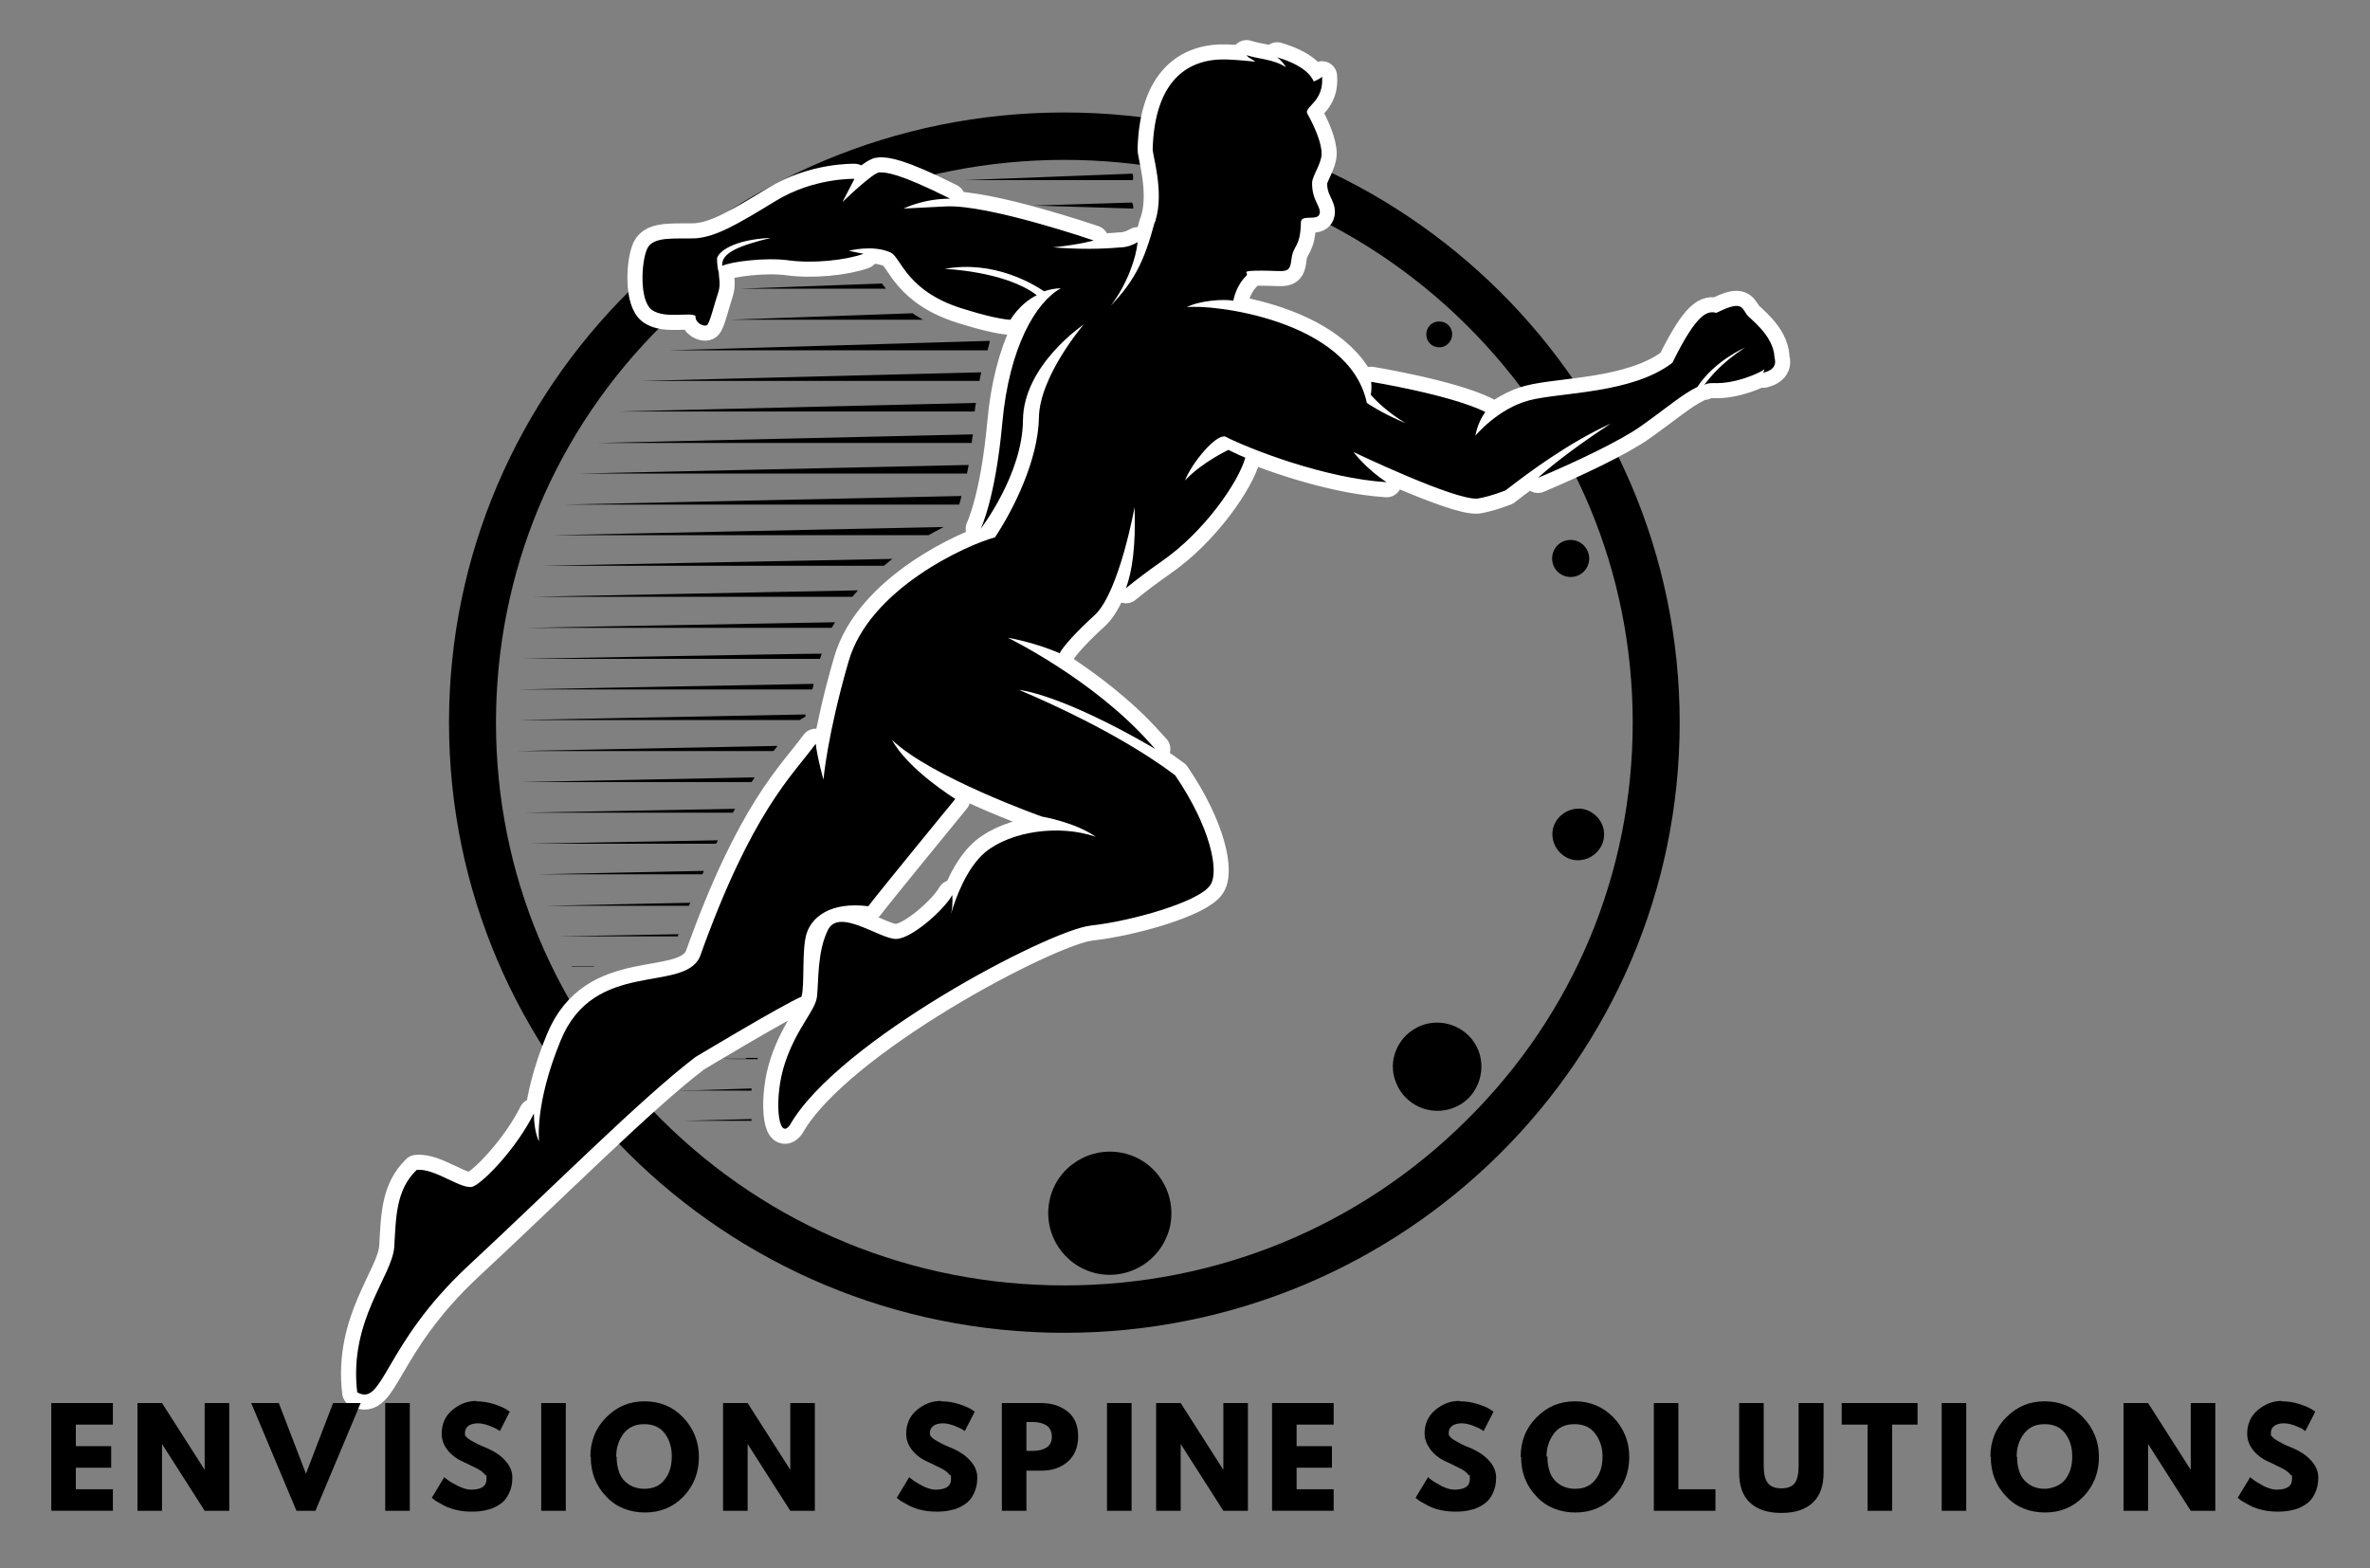 <?xml version="1.0" encoding="UTF-8"?>
<svg xmlns="http://www.w3.org/2000/svg" version="1.1" viewBox="0 0 550 363.9">
  <rect x="0" y="0" width="550" height="363.9" fill="#808080" stroke="none"/>
  <defs>
    <style>
      .cls-1 {
        fill: #fff;
        stroke: #fff;
        stroke-linejoin: round;
        stroke-width: 7px;
      }
    </style>
  </defs>
  <!-- Generator: Adobe Illustrator 28.6.0, SVG Export Plug-In . SVG Version: 1.2.0 Build 709)  -->
  <g>
    <g id="Layer_1">
      <g id="Layer_1-2" data-name="Layer_1">
        <g>
          <path d="M247,37.1c35.2,0,68.4,13.6,93.3,38.3s38.6,57.4,38.6,92.3-13.7,67.7-38.6,92.3c-24.9,24.7-58,38.3-93.3,38.3s-68.4-13.6-93.3-38.3c-24.9-24.7-38.6-57.4-38.6-92.3s13.7-67.7,38.6-92.3c24.9-24.7,58-38.3,93.3-38.3M247,26.1c-78.9,0-142.8,63.4-142.8,141.6s63.9,141.6,142.8,141.6,142.8-63.4,142.8-141.6S325.9,26.1,247,26.1h0Z"/>
          <g id="Layer_1-2">
            <path class="cls-1" d="M409.5,85.7c-1.6,1.1-7,3.4-11.7,3.2-.8,0-1.5,0-2.3.4,1.5-1.9,3.9-5,9.4-8.6,0,0-7,3-11,9.1-3.4,1.6-7.3,5-13.1,9.1-4.8,3.4-15.1,8.3-23.9,12,4.4-4,10.8-8.6,16.9-12.6-9.7,4.4-19,11.3-24.4,15.5-2.8,1.1-5.2,1.7-6.5,1.9-5.2.5-28.8-10.8-28.8-10.8,0,0,3,4,7.7,7-14.4-.9-31.8-7.7-37.5-10.6-2.2-.5-7.7,6.1-9.3,10.2,3.9-4.2,10.1-7.1,10.1-7.1,0,0,2.3,1.2,3.9,1.8-1.5,5.5-9.4,17.2-19.6,24.2-2.7,1.9-5.4,3.9-8.1,6.1,1.5-4,2.3-10.1,2-18.8,0,0-3.5,19.4-9.1,24.9-4.2,3.8-7.4,7.3-8.3,9-5.9-2.6-12-3.6-12-3.6,0,0,19.9,9.7,33,24.5.4.4.8.9,1.2,1.3-22.1-12.9-31.6-13.7-31.6-13.7,18.3,7.8,29.7,14.9,36.2,19.8,8.2,12,10.4,22.5,8.1,25.6-2.7,3.8-17.9,8.2-27.7,9.3s-58.7,26.8-69.8,46.3c-2.8,3.9-3.8-6.5-1.1-14.5,2.7-8.1,7-12,7.4-15.3.4-3.4,0-10.5,2.6-15.6,2.6-5,12,2.2,15.7,2.2s11.3-6.9,13.1-10.2c.1,1.9,0,3.2-.3,4.4,1.1-3.8,3.6-10.6,7.9-14.3,6.1-5,17.4-6.5,25.7-3.6-4.8-3.4-12.5-4.7-12.5-4.7,0,0-25.7-9.1-34.8-17.8,3.8,7,14.7,13.7,14.7,13.7,0,0-16.4,20-20.2,24.9-8.9-1.1-13.1,2.6-14.3,6.3-1.2,3.8-.4,12.1-1.2,14.7-4.3,1.8-24.6,14-24.6,14-12.4,9.4-33.2,30.3-52.9,48.6-19.6,18.3-19.5,32.7-25.6,29.2-2-16.7,8.2-27,8.6-33.8.4-6.9.4-13.2,5.2-17.8,4.3-.5,10.8,5,13.2,3.8,2.6-1.2,10-8.9,14-16.9,0,4.3,1.2,6.5,1.2,6.5,0,0-1.1-8.6,5-23.4,7.7-19,28.4-11,32.3-19.4,12.1-33.9,21.5-42.1,26.9-49.5.5,3.9,1.8,8.3,1.8,8.3,0,0,.9-10.4,5.8-27.3,4.8-17,27.6-27.2,34-28.9,4.4-6.6,10-18,10.2-27.7.1-9.7,10.4-21.7,10.4-21.7,0,0-14,9.4-14.1,22.2-.1,12.6-9.8,25.2-9.8,25.2,0,0,3.4-6.9,5-24.5,1.6-17.8,7.9-28.2,13.6-31.3-1.3,0-2.7.3-3.9.7-2.4-1.6-11.6-7.3-23.1-5.2,0,0,14.1.5,21.4,6.1-4,2-6.1,5.7-6.1,5.7,0,0-2.8,0-10.2-2.3-14-4-15.1-12.1-17.6-13.3-4.2-1.9-9.7-.4-9.7-.4l3.4.7c-4.2,1.5-11.8,2.3-17.5,1.5-5.1-.7-13.3.3-15.3,1.3v-.3c0-2.8,4-4.4,11.3-6.2-8.7.4-12.2,3.2-12.5,4.8,0,.9.1,2.3.4,3.2,0,1.2.5,2.7-.1,4.6-.9,2.6-2,7.4-2.7,7.7-.7.3-2.7-.5-2.6-2.2-1.2-.9-7,.7-10-1.3-3.1-2-2.6-11.3-1.2-14.3s6.7-2.2,11.3-2.4c4.7-.4,9.4-3.1,18.4-8.6,8.9-5.5,18.4-5.2,18.4-5.2l-2.8,5.4s7.1-6.9,8.6-6.9,4.2,0,16.4,6.1c-6.3,0-10.8,2.3-10.8,2.3l9.8-.5c9.8-.5,34.3,7.9,34.3,7.9,0,0-2.8.9-9.4,1.6,6.2.5,11.4.4,15.7,0,1.3,0,2.7-.5,3.9-1.2-.3,3.4-2.3,9.6-6.2,14.7,5.5-5.7,7.8-10.5,10.1-19.1.1-.3.3-.5.3-.8,2-6.7-.8-15.1-.7-16.5.5-15.9,8.2-21,17.2-20.7,2.4.1,4.6.3,6.6.5-.5-.5-1.6-.8-2-1.5,2.6.9,6.3.9,9.1,2.8-.4-.8-1.1-1.6-2-2.3,7.7,2.3,8.3,5.5,8.5,5.6.9-.4,1.8-.8,1.9-1.2.5,5.7-3.8,6.9-3.5,8.5,1.7,3,3.5,7.1,3.4,9.6-.1,2.3-2.2,5.1-2.2,6.6-.1,4.2,2.3,5.7,1.7,7.3-.5,1.6-4.2,0-4.3,1.8-.1,6.1-1.8,5.2-2.2,8.7-.4,3.5-1.3,2.6-6.9,2.6s-2.7.5-3.6,1.2c-.5.5-2.3,2.4-3,5.8-2.2-.5-8.1,0-10.8,1.5,5.5-.8,37.7,2.8,41.8,22.2,0,0,3.4,2.4,9,4.7-4-2.4-6.7-5-8.1-6.6.3-1.3.1-3,.1-3,0,0,18.4,3,26.5,7-1.9,2.6-2.3,5.5-2.3,5.5,0,0,5.2-6.3,12.5-8.2,7.3-1.9,23.8-1.5,33.2-8.7,5.8-11.8,8.2-12.1,10.2-11.6,5.5-2.7,5.8-1.6,7,.3.5.9,6.3,4.8,6.5,10,0,.4,1.1,2.7-2.6,3.6l.3-.8h0Z"/>
          </g>
          <g id="Layer_1-3">
            <path d="M174.4,259.7l-15.7.4h15.7v-.4ZM161.9,253h-4.4c0,.1,16.9.1,16.9.1v-.5l-12.5.4ZM173.1,245.7h-5.2c0,.1,7.9.1,7.9.1,0,0,0-.2.1-.3h-2.8v.2ZM132.7,224.4h5s.1-.1.3-.1h-5.3ZM129.4,217.3h27.9c0-.3.1-.4.3-.5l-28.1.5h0ZM159.9,210.2c.1-.3.1-.4.3-.7l-33.4.7h33.1ZM163,202.9c.1-.3.3-.5.3-.8l-38.6.8h38.3ZM166.2,195.8c.1-.3.3-.5.4-.8l-43.7.8h43.3ZM121.7,188.6h48.4c.1-.3.4-.7.5-.9l-49,.9h0ZM120.6,181.5h53.8c.3-.4.5-.7.7-1.1,0,0-54.5,1.1-54.5,1.1ZM119.9,174.3h59.6c.3-.4.7-.8.9-1.2,0,0-60.5,1.2-60.5,1.2ZM119.9,167.1h65.7c.4-.3.9-.5,1.3-.8,0-.1,0-.4.1-.5l-67.1,1.3h0ZM120.3,160h68.2c.1-.4.3-.8.3-1.3l-68.5,1.3ZM121,152.9h69.3c.1-.4.3-.8.4-1.2h0c0-.1-69.7,1.2-69.7,1.2ZM122,145.7h71c.3-.4.5-.9.8-1.3l-71.8,1.3ZM123.7,138.5h74.1c.4-.5.8-.9,1.3-1.5l-75.5,1.5h.1ZM125.7,131.3h79.4c.7-.5,1.3-1.1,2-1.6,0,0-81.4,1.6-81.4,1.6ZM128.1,124.2h87.4c1.2-.7,2.4-1.3,3.5-1.9l-90.9,1.9h0ZM131.1,117.1h91.5c.1-.5.4-1.2.5-2l-92,2ZM134.5,109.9h89.9c.1-.7.3-1.3.4-2l-90.3,2h0ZM138.6,102.8h86.9c.1-.7.1-1.3.3-2l-87.2,2h0ZM143.3,95.5h82.9c.1-.7.1-1.3.3-2l-83.1,2h-.1ZM148.7,88.4h78.6c.1-.7.3-1.3.4-2l-79,2h0ZM204.6,65.8l-32.8,1.2h33.8c-.3-.5-.7-.8-.9-1.2h-.1ZM262.8,47l-22.9.7,23.1.7c0-.3,0-1.1-.3-1.3h0ZM262.8,40.3l-38.9,1.5h39c.1-.5.1-1.2-.1-1.5ZM211.8,72.7l-42.4,1.5h44.8c-.8-.5-1.6-.9-2.4-1.5h0ZM229.7,79.1l-74.5,2.2h74c.1-.7.4-1.3.5-2.2.1,0,0,0,0,0ZM409.5,85.7c-1.6,1.1-7,3.4-11.7,3.2-.8,0-1.5,0-2.3.4,1.5-1.9,3.9-5,9.4-8.6,0,0-7,3-11,9.1-3.4,1.6-7.3,5-13.1,9.1-4.8,3.4-15.1,8.3-23.9,12,4.4-4,10.8-8.6,16.9-12.6-9.7,4.4-19,11.3-24.4,15.5-2.8,1.1-5.2,1.7-6.5,1.9-5.2.5-28.8-10.8-28.8-10.8,0,0,3,4,7.7,7-14.4-.9-31.8-7.7-37.5-10.6-2.2-.5-7.7,6.1-9.3,10.2,3.9-4.2,10.1-7.1,10.1-7.1,0,0,2.3,1.2,3.9,1.8-1.5,5.5-9.4,17.2-19.6,24.2-2.7,1.9-5.4,3.9-8.1,6.1,1.5-4,2.3-10.1,2-18.8,0,0-3.5,19.4-9.1,24.9-4.2,3.8-7.4,7.3-8.3,9-5.9-2.6-12-3.6-12-3.6,0,0,19.9,9.7,33,24.5.4.4.8.9,1.2,1.3-22.1-12.9-31.6-13.7-31.6-13.7,18.3,7.8,29.7,14.9,36.2,19.8,8.2,12,10.4,22.5,8.1,25.6-2.7,3.8-17.9,8.2-27.7,9.3s-58.7,26.8-69.8,46.3c-2.8,3.9-3.8-6.5-1.1-14.5,2.7-8.1,7-12,7.4-15.3.4-3.4,0-10.5,2.6-15.6,2.6-5,12,2.2,15.7,2.2s11.3-6.9,13.1-10.2c.1,1.9,0,3.2-.3,4.4,1.1-3.8,3.6-10.6,7.9-14.3,6.1-5,17.4-6.5,25.7-3.6-4.8-3.4-12.5-4.7-12.5-4.7,0,0-25.7-9.1-34.8-17.8,3.8,7,14.7,13.7,14.7,13.7,0,0-16.4,20-20.2,24.9-8.9-1.1-13.1,2.6-14.3,6.3-1.2,3.8-.4,12.1-1.2,14.7-4.3,1.8-24.6,14-24.6,14-12.4,9.4-33.2,30.3-52.9,48.6-19.6,18.3-19.5,32.7-25.6,29.2-2-16.7,8.2-27,8.6-33.8.4-6.9.4-13.2,5.2-17.8,4.3-.5,10.8,5,13.2,3.8,2.6-1.2,10-8.9,14-16.9,0,4.3,1.2,6.5,1.2,6.5,0,0-1.1-8.6,5-23.4,7.7-19,28.4-11,32.3-19.4,12.1-33.9,21.5-42.1,26.9-49.5.5,3.9,1.8,8.3,1.8,8.3,0,0,.9-10.4,5.8-27.3,4.8-17,27.6-27.2,34-28.9,4.4-6.6,10-18,10.2-27.7.1-9.7,10.4-21.7,10.4-21.7,0,0-14,9.4-14.1,22.2-.1,12.6-9.8,25.2-9.8,25.2,0,0,3.4-6.9,5-24.5,1.6-17.8,7.9-28.2,13.6-31.3-1.3,0-2.7.3-3.9.7-2.4-1.6-11.6-7.3-23.1-5.2,0,0,14.1.5,21.4,6.1-4,2-6.1,5.7-6.1,5.7,0,0-2.8,0-10.2-2.3-14-4-15.1-12.1-17.6-13.3-4.2-1.9-9.7-.4-9.7-.4l3.4.7c-4.2,1.5-11.8,2.3-17.5,1.5-5.1-.7-13.3.3-15.3,1.3v-.3c0-2.8,4-4.4,11.3-6.2-8.7.4-12.2,3.2-12.5,4.8,0,.9.1,2.3.4,3.2,0,1.2.5,2.7-.1,4.6-.9,2.6-2,7.4-2.7,7.7-.7.3-2.7-.5-2.6-2.2-1.2-.9-7,.7-10-1.3-3.1-2-2.6-11.3-1.2-14.3s6.7-2.2,11.3-2.4c4.7-.4,9.4-3.1,18.4-8.6,8.9-5.5,18.4-5.2,18.4-5.2l-2.8,5.4s7.1-6.9,8.6-6.9,4.2,0,16.4,6.1c-6.3,0-10.8,2.3-10.8,2.3l9.8-.5c9.8-.5,34.3,7.9,34.3,7.9,0,0-2.8.9-9.4,1.6,6.2.5,11.4.4,15.7,0,1.3,0,2.7-.5,3.9-1.2-.3,3.4-2.3,9.6-6.2,14.7,5.5-5.7,7.8-10.5,10.1-19.1.1-.3.3-.5.3-.8,2-6.7-.8-15.1-.7-16.5.5-15.9,8.2-21,17.2-20.7,2.4.1,4.6.3,6.6.5-.5-.5-1.6-.8-2-1.5,2.6.9,6.3.9,9.1,2.8-.4-.8-1.1-1.6-2-2.3,7.7,2.3,8.3,5.5,8.5,5.6.9-.4,1.8-.8,1.9-1.2.5,5.7-3.8,6.9-3.5,8.5,1.7,3,3.5,7.1,3.4,9.6-.1,2.3-2.2,5.1-2.2,6.6-.1,4.2,2.3,5.7,1.7,7.3-.5,1.6-4.2,0-4.3,1.8-.1,6.1-1.8,5.2-2.2,8.7-.4,3.5-1.3,2.6-6.9,2.6s-2.7.5-3.6,1.2c-.5.5-2.3,2.4-3,5.8-2.2-.5-8.1,0-10.8,1.5,5.5-.8,37.7,2.8,41.8,22.2,0,0,3.4,2.4,9,4.7-4-2.4-6.7-5-8.1-6.6.3-1.3.1-3,.1-3,0,0,18.4,3,26.5,7-1.9,2.6-2.3,5.5-2.3,5.5,0,0,5.2-6.3,12.5-8.2,7.3-1.9,23.8-1.5,33.2-8.7,5.8-11.8,8.2-12.1,10.2-11.6,5.5-2.7,5.8-1.6,7,.3.5.9,6.3,4.8,6.5,10,0,.4,1.1,2.7-2.6,3.6l.3-.8h0Z"/>
            <path d="M254.4,295.5c-7.7-1.8-12.5-9.4-10.8-17.1s9.4-12.5,17.1-10.8c7.7,1.7,12.5,9.4,10.8,17.1-1.8,7.7-9.4,12.5-17.1,10.8h0ZM337.3,257.1c-5.2,2-11.2-.5-13.3-5.8-2.2-5.2.5-11.2,5.8-13.3,5.2-2,11.2.5,13.3,5.8,2,5.2-.5,11.3-5.8,13.3ZM371.2,197c-1.9,2.7-5.6,3.5-8.3,1.6s-3.5-5.6-1.6-8.3,5.7-3.5,8.3-1.6c2.8,1.9,3.5,5.6,1.6,8.3ZM337,77.6c0,1.6-1.3,3-3,3s-3-1.3-3-3,1.3-3,3-3,3,1.3,3,3ZM368.8,129.6c0,2.4-1.9,4.3-4.3,4.3s-4.3-1.9-4.3-4.3,1.9-4.3,4.3-4.3,4.3,2,4.3,4.3Z"/>
            <path d="M529.5,325.2c1.4,0,2.7.2,4,.6s2.2.8,2.9,1.2l.9.6-2.3,4.5c-.2-.1-.4-.3-.7-.5s-.9-.4-1.8-.8c-.9-.3-1.7-.5-2.5-.5s-1.7.2-2.2.6-.8.9-.8,1.6,0,.7.4,1c.2.3.7.6,1.2.9.6.3,1.1.6,1.5.8.5.2,1.1.5,2.1.9,1.6.7,3,1.6,4.1,2.8,1.1,1.2,1.7,2.5,1.7,4s-.3,2.7-.8,3.7c-.5,1.1-1.2,1.9-2.1,2.5-.9.6-1.9,1.1-3,1.3-1.1.3-2.3.4-3.5.4s-2.1-.1-3.2-.3c-1-.2-1.9-.5-2.6-.8-.7-.3-1.3-.7-1.9-1-.6-.3-1-.6-1.2-.8l-.4-.3,2.9-4.8c.2.2.6.5,1,.8s1.2.7,2.2,1.3c1.1.5,2,.8,2.9.8,2.4,0,3.6-.8,3.6-2.4s0-.7-.3-1c-.2-.3-.5-.6-.9-.9s-.8-.5-1.2-.7c-.3-.2-.9-.4-1.6-.8-.8-.4-1.3-.6-1.7-.8-1.5-.7-2.7-1.7-3.5-2.8-.8-1.1-1.2-2.3-1.2-3.6,0-2.2.8-4.1,2.5-5.5s3.5-2.1,5.6-2.1h-.1ZM498.5,335.1h0v15.5h-5.7v-25h5.7l9.9,15.5h0v-15.5h5.7v25h-5.7l-9.9-15.5h0ZM468.1,338.1c0,1.3.2,2.5.6,3.6s1.1,2,2.1,2.7,2.2,1.1,3.7,1.1,3.7-.7,4.8-2.2c1.1-1.4,1.6-3.2,1.6-5.3s-.5-3.8-1.6-5.3-2.7-2.2-4.8-2.2-3.6.7-4.8,2.2c-1.1,1.5-1.7,3.2-1.7,5.3h0ZM461.9,338.1c0-3.6,1.2-6.7,3.7-9.2s5.4-3.7,8.9-3.7,6.5,1.2,8.9,3.7,3.7,5.6,3.7,9.2-1.2,6.7-3.6,9.2-5.4,3.7-8.9,3.7-6.7-1.2-9-3.7c-2.4-2.5-3.6-5.5-3.6-9.2h-.1ZM450.6,325.6h5.7v25h-5.7v-25ZM433.3,330.6h-5.9v-5h17.6v5h-5.9v20h-5.7v-20h-.1ZM417.5,325.6h5.7v16.1c0,3.1-.8,5.4-2.5,7s-4.1,2.4-7.3,2.4-5.6-.8-7.3-2.4c-1.7-1.6-2.5-3.9-2.5-7v-16.1h5.7v14.4c0,2,.3,3.4,1,4.2.6.8,1.7,1.2,3.1,1.2s2.5-.4,3.1-1.2c.6-.8.9-2.2.9-4.2v-14.4h0ZM383.8,325.6h5.7v20h8.6v5h-14.3v-25h0ZM359.1,338.1c0,1.3.2,2.5.6,3.6s1.1,2,2.1,2.7,2.3,1.1,3.7,1.1c2.1,0,3.7-.7,4.8-2.2,1.1-1.4,1.6-3.2,1.6-5.3s-.6-3.8-1.7-5.3-2.7-2.2-4.8-2.2-3.7.7-4.8,2.2c-1.1,1.5-1.7,3.2-1.7,5.3h.2,0ZM352.9,338.1c0-3.6,1.2-6.7,3.7-9.2s5.4-3.7,8.9-3.7,6.4,1.2,8.9,3.7c2.4,2.5,3.7,5.6,3.7,9.2s-1.2,6.7-3.6,9.2-5.4,3.7-8.9,3.7-6.7-1.2-9-3.7c-2.4-2.5-3.6-5.5-3.6-9.2h-.1ZM338.8,325.2c1.4,0,2.7.2,4,.6s2.3.8,2.9,1.2l.9.6-2.3,4.5c-.2-.1-.4-.3-.8-.5-.3-.2-.9-.4-1.8-.8-.9-.3-1.7-.5-2.5-.5s-1.7.2-2.2.6-.8.9-.8,1.6.1.7.4,1c.2.3.7.6,1.2.9.6.3,1.1.6,1.5.8.4.2,1.1.5,2.1.9,1.6.7,3,1.6,4.1,2.8,1.1,1.2,1.7,2.5,1.7,4s-.3,2.7-.8,3.7c-.5,1.1-1.2,1.9-2.1,2.5s-1.9,1.1-3,1.3c-1.1.3-2.3.4-3.5.4s-2.2-.1-3.2-.3c-1.1-.2-1.9-.5-2.6-.8s-1.3-.7-1.9-1-1-.6-1.2-.8l-.4-.3,2.9-4.8c.2.2.6.5,1,.8s1.2.7,2.2,1.3c1.1.5,2,.8,2.9.8,2.4,0,3.6-.8,3.6-2.4s0-.7-.3-1c-.2-.3-.5-.6-.9-.9s-.8-.5-1.2-.7c-.3-.2-.9-.4-1.6-.8-.8-.4-1.3-.6-1.7-.8-1.5-.7-2.7-1.7-3.5-2.8-.8-1.1-1.3-2.3-1.3-3.6,0-2.2.8-4.1,2.5-5.5s3.5-2.1,5.6-2.1h0ZM295.2,325.6h14.3v5h-8.6v5h8.2v5h-8.2v5h8.6v5h-14.3v-25ZM274,335.1h0v15.5h-5.7v-25h5.7l9.9,15.5h0v-15.5h5.7v25h-5.7l-9.9-15.5ZM256.9,325.6h5.7v25h-5.7v-25ZM238.2,330.1v6.6h1.6c1.3,0,2.3-.3,3.1-.8s1.2-1.4,1.2-2.5-.4-2-1.2-2.6c-.8-.5-1.9-.8-3.1-.8h-1.6ZM232.5,350.6v-25h9.1c2.5,0,4.6.7,6.2,2,1.6,1.3,2.4,3.2,2.4,5.7s-.8,4.5-2.4,5.9c-1.6,1.4-3.6,2.1-6.2,2.1h-3.4v9.3h-5.7ZM218.4,325.2c1.4,0,2.7.2,4,.6s2.2.8,2.9,1.2l.9.6-2.3,4.5c-.2-.1-.4-.3-.8-.5-.3-.2-.9-.4-1.8-.8-.9-.3-1.7-.5-2.5-.5s-1.7.2-2.2.6-.8.9-.8,1.6.1.7.4,1c.2.3.7.6,1.2.9.6.3,1.1.6,1.5.8.4.2,1.1.5,2.1.9,1.6.7,3,1.6,4.1,2.8,1.1,1.2,1.7,2.5,1.7,4s-.3,2.7-.8,3.7c-.5,1.1-1.2,1.9-2.1,2.5-.9.6-1.9,1.1-3,1.3-1.1.3-2.3.4-3.5.4s-2.2-.1-3.2-.3c-1-.2-1.9-.5-2.6-.8-.7-.3-1.3-.7-1.9-1-.6-.3-1-.6-1.2-.8l-.4-.3,2.9-4.8c.2.2.6.5,1,.8s1.2.7,2.2,1.3c1.1.5,2,.8,2.9.8,2.4,0,3.6-.8,3.6-2.4s0-.7-.3-1c-.2-.3-.5-.6-.9-.9s-.8-.5-1.2-.7c-.3-.2-.9-.4-1.6-.8-.8-.4-1.3-.6-1.7-.8-1.5-.7-2.7-1.7-3.5-2.8-.8-1.1-1.2-2.3-1.2-3.6,0-2.2.8-4.1,2.5-5.5s3.5-2.1,5.6-2.1h0ZM173.5,335.1h0v15.5h-5.7v-25h5.7l9.9,15.5h0v-15.5h5.7v25h-5.7l-9.9-15.5ZM143.1,338.1c0,1.3.2,2.5.6,3.6.4,1.1,1.1,2,2.1,2.7s2.3,1.1,3.7,1.1c2.1,0,3.7-.7,4.8-2.2,1.1-1.4,1.6-3.2,1.6-5.3s-.5-3.8-1.6-5.3-2.7-2.2-4.8-2.2-3.6.7-4.8,2.2c-1.1,1.5-1.7,3.2-1.7,5.3h0ZM137,338.1c0-3.6,1.2-6.7,3.7-9.2s5.4-3.7,8.9-3.7,6.5,1.2,8.9,3.7,3.7,5.6,3.7,9.2-1.2,6.7-3.6,9.2c-2.4,2.5-5.4,3.7-8.9,3.7s-6.7-1.2-9-3.7c-2.4-2.5-3.6-5.5-3.6-9.2h0ZM125.6,325.6h5.7v25h-5.7s0-25,0-25ZM110.5,325.2c1.3,0,2.7.2,4,.6s2.2.8,2.9,1.2l.9.6-2.3,4.5c-.2-.1-.4-.3-.8-.5-.3-.2-.9-.4-1.8-.8-.9-.3-1.7-.5-2.5-.5s-1.7.2-2.2.6-.8.9-.8,1.6,0,.7.4,1c.2.3.7.6,1.2.9.6.3,1.1.6,1.5.8.5.2,1.1.5,2.1.9,1.6.7,3,1.6,4.1,2.8,1.1,1.2,1.7,2.5,1.7,4s-.3,2.7-.8,3.7c-.5,1.1-1.2,1.9-2.1,2.5s-1.9,1.1-3,1.3c-1.1.3-2.3.4-3.5.4s-2.2-.1-3.2-.3c-1-.2-1.9-.5-2.6-.8s-1.3-.7-1.9-1-1-.6-1.2-.8l-.4-.3,2.9-4.8c.2.2.6.5,1,.8s1.2.7,2.3,1.3c1.1.5,2,.8,2.9.8,2.4,0,3.6-.8,3.6-2.4s0-.7-.3-1c-.2-.3-.5-.6-.9-.9s-.8-.5-1.2-.7c-.3-.2-.9-.4-1.6-.8-.8-.4-1.3-.6-1.7-.8-1.5-.7-2.7-1.7-3.5-2.8-.8-1.1-1.2-2.3-1.2-3.6,0-2.2.8-4.1,2.5-5.5s3.5-2.1,5.7-2.1h-.2ZM89.4,325.6h5.7v25h-5.7v-25ZM73.3,350.6h-4.5l-10.5-25h6.4l6.3,16.4,6.3-16.4h6.4l-10.5,25h0ZM37.6,335.1h0v15.5h-5.7v-25h5.7l9.9,15.5h0v-15.5h5.7v25h-5.7l-9.9-15.5ZM11.9,325.6h14.3v5h-8.6v5h8.2v5h-8.2v5h8.6v5h-14.3s0-25,0-25Z"/>
          </g>
        </g>
      </g>
    </g>
  </g>
</svg>
